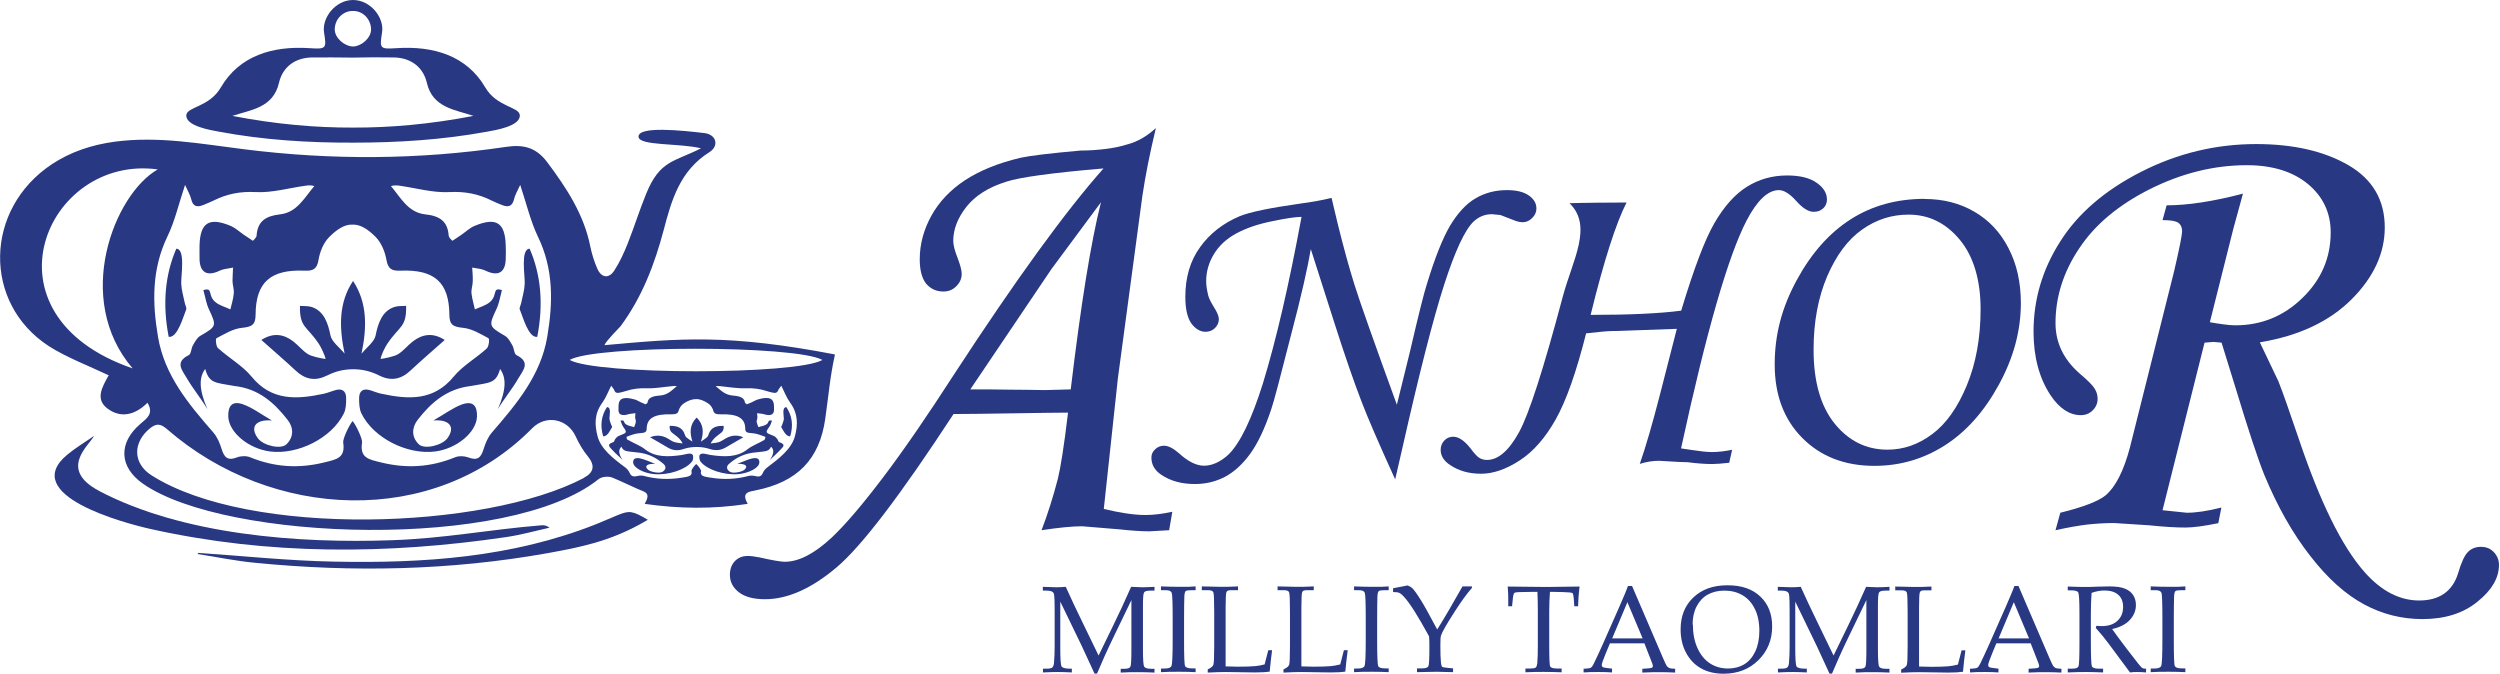 <?xml version="1.0" encoding="UTF-8"?> <svg xmlns="http://www.w3.org/2000/svg" width="193" height="52" viewBox="0 0 193 52" fill="none"><g clip-path="url(#clip0_2002_180)"><path d="M63.492 27.788C61.415 26.636 45.934 26.636 43.977 27.788C46.031 28.952 61.48 28.952 63.492 27.788ZM60.513 32.333C60.523 32.126 60.339 31.441 60.708 31.43C61.143 32.083 61.263 32.833 61.002 33.681C60.654 33.714 60.437 33.159 60.317 32.985C60.284 32.942 60.36 32.876 60.371 32.822C60.426 32.659 60.502 32.496 60.513 32.333ZM46.858 31.43C47.227 31.43 47.032 32.126 47.053 32.333C47.064 32.496 47.14 32.659 47.195 32.822C47.216 32.876 47.282 32.942 47.249 32.985C47.129 33.159 46.912 33.714 46.564 33.681C46.314 32.833 46.423 32.083 46.858 31.43ZM52.75 34.67C52.294 34.822 51.902 34.768 51.532 34.54C51.098 34.279 50.652 34.029 50.184 33.757C50.641 33.572 51.054 33.605 51.435 33.79C51.641 33.888 51.804 34.029 52.022 34.116C52.163 34.17 52.522 34.214 52.696 34.235C52.663 34.127 52.522 33.942 52.435 33.855C51.946 33.377 51.674 33.442 51.696 32.876C51.848 32.876 52.022 32.876 52.163 32.909C52.652 33.018 52.804 33.333 52.902 33.638C52.957 33.8 53.261 33.953 53.457 34.094C53.239 33.409 53.228 32.789 53.783 32.235C54.337 32.789 54.337 33.409 54.109 34.094C54.305 33.942 54.609 33.79 54.664 33.638C54.761 33.333 54.914 33.007 55.403 32.909C55.544 32.876 55.707 32.887 55.87 32.876C55.892 33.442 55.609 33.377 55.131 33.855C55.044 33.942 54.903 34.127 54.87 34.235C55.044 34.224 55.414 34.17 55.544 34.116C55.762 34.029 55.925 33.888 56.131 33.79C56.512 33.605 56.925 33.561 57.382 33.757C56.914 34.029 56.468 34.279 56.033 34.54C55.664 34.757 55.272 34.812 54.816 34.67C54.468 34.551 54.131 34.507 53.783 34.507C53.435 34.507 53.098 34.551 52.75 34.67ZM48.51 33.974C48.934 34.224 49.456 34.409 49.804 34.692C50.587 35.312 51.576 35.279 52.63 35.127C52.772 35.105 52.913 35.072 53.054 35.04C53.359 34.975 53.511 35.062 53.511 35.246C53.511 35.377 53.511 35.529 53.413 35.638C52.935 36.258 51.62 36.692 50.521 36.605C49.673 36.529 48.912 36.116 48.88 35.714C48.858 35.42 49.054 35.301 49.467 35.399C49.826 35.486 50.141 35.638 50.587 35.812C49.967 35.779 49.706 35.975 50.032 36.268C50.25 36.453 50.934 36.562 51.152 36.421C51.446 36.236 51.435 35.986 51.196 35.79C50.674 35.355 50.054 34.996 49.119 34.92C48.347 34.833 48.13 34.855 47.977 34.486C47.749 34.692 47.717 34.986 48.064 35.518C47.836 35.257 47.488 34.996 47.271 34.736C47.097 34.529 46.771 34.322 47.336 34.138C47.434 34.105 47.434 33.964 47.499 33.888C47.575 33.8 47.651 33.692 47.782 33.648C48.423 33.398 48.423 33.398 48.119 32.963C48.01 32.811 47.977 32.637 47.901 32.474C48.293 32.398 48.064 32.605 48.358 32.779C48.51 32.876 48.749 32.909 48.956 32.974C48.999 32.833 49.075 32.703 49.086 32.561C49.097 32.463 49.043 32.355 49.032 32.246C49.032 32.126 49.043 32.018 49.054 31.898C48.912 31.92 48.76 31.931 48.63 31.952C48.597 31.952 48.565 31.963 48.532 31.974C48.053 32.126 47.76 32.028 47.749 31.691C47.749 31.572 47.749 31.441 47.749 31.322C47.771 30.746 48.13 30.604 48.978 30.832C49.152 30.876 49.293 30.974 49.456 31.05C49.586 31.104 49.706 31.159 49.837 31.213C49.902 31.17 49.923 31.159 49.945 31.137C49.967 31.115 49.989 31.104 49.989 31.083C50.032 30.724 50.337 30.582 50.913 30.539C51.576 30.495 51.87 30.115 52.25 29.811C52.109 29.789 52 29.789 51.902 29.811C51.261 29.865 50.608 29.995 49.967 29.974C49.358 29.952 48.825 30.017 48.303 30.191C48.173 30.235 48.032 30.267 47.901 30.3C47.651 30.365 47.499 30.332 47.434 30.148C47.39 30.028 47.292 29.93 47.184 29.778C46.934 30.267 46.782 30.702 46.488 31.104C45.879 31.942 45.901 32.789 46.129 33.67C46.379 34.648 47.325 35.388 48.293 36.105C48.445 36.225 48.554 36.377 48.619 36.529C48.717 36.736 48.847 36.834 49.217 36.747C49.369 36.703 49.586 36.703 49.728 36.747C50.674 36.997 51.62 37.04 52.63 36.877C53.12 36.801 53.478 36.769 53.381 36.366C53.359 36.279 53.609 35.921 53.75 35.823C53.892 35.931 54.142 36.279 54.12 36.366C54.022 36.769 54.381 36.801 54.87 36.877C55.881 37.04 56.827 36.997 57.773 36.747C57.925 36.703 58.143 36.714 58.284 36.747C58.654 36.845 58.784 36.747 58.882 36.529C58.947 36.377 59.056 36.225 59.208 36.105C60.176 35.377 61.111 34.648 61.371 33.67C61.6 32.8 61.621 31.942 61.013 31.104C60.719 30.702 60.567 30.267 60.317 29.778C60.219 29.919 60.11 30.028 60.067 30.148C60.002 30.332 59.839 30.365 59.599 30.3C59.458 30.267 59.328 30.235 59.197 30.191C58.675 30.017 58.153 29.952 57.534 29.974C56.892 29.995 56.24 29.876 55.599 29.811C55.49 29.811 55.381 29.789 55.251 29.811C55.631 30.104 55.925 30.485 56.588 30.539C57.164 30.582 57.468 30.724 57.512 31.083C57.512 31.104 57.534 31.126 57.556 31.137C57.577 31.159 57.599 31.17 57.664 31.213C57.795 31.159 57.925 31.104 58.045 31.05C58.208 30.974 58.349 30.887 58.523 30.832C59.371 30.593 59.73 30.746 59.752 31.322C59.752 31.441 59.752 31.572 59.752 31.691C59.73 32.028 59.447 32.126 58.969 31.974C58.936 31.974 58.904 31.952 58.871 31.952C58.74 31.931 58.588 31.92 58.447 31.898C58.447 32.018 58.48 32.126 58.469 32.246C58.469 32.355 58.404 32.452 58.414 32.561C58.436 32.703 58.501 32.833 58.545 32.974C58.751 32.909 58.991 32.876 59.143 32.779C59.436 32.605 59.208 32.398 59.599 32.474C59.534 32.637 59.491 32.811 59.382 32.963C59.078 33.398 59.078 33.398 59.719 33.648C59.849 33.692 59.925 33.8 60.002 33.888C60.078 33.964 60.067 34.105 60.165 34.138C60.73 34.322 60.415 34.529 60.23 34.736C60.002 34.996 59.665 35.268 59.436 35.518C59.784 34.986 59.752 34.692 59.523 34.486C59.36 34.855 59.143 34.833 58.382 34.92C57.436 34.996 56.827 35.344 56.305 35.79C56.066 35.986 56.055 36.225 56.349 36.421C56.566 36.562 57.251 36.453 57.468 36.268C57.795 35.975 57.534 35.779 56.914 35.812C57.36 35.649 57.675 35.486 58.034 35.399C58.458 35.301 58.643 35.42 58.621 35.714C58.599 36.116 57.827 36.529 56.979 36.605C55.892 36.692 54.566 36.258 54.087 35.638C54 35.518 53.989 35.377 53.989 35.246C53.989 35.062 54.142 34.975 54.446 35.04C54.587 35.072 54.729 35.105 54.87 35.127C55.925 35.279 56.914 35.312 57.697 34.692C58.045 34.409 58.567 34.224 58.991 33.974C59.078 33.92 59.11 33.724 59.067 33.714C58.751 33.605 58.414 33.464 58.077 33.442C57.686 33.42 57.534 33.377 57.534 33.105C57.534 32.279 56.947 31.942 55.62 31.985C55.283 31.985 55.131 31.942 55.066 31.702C55.011 31.496 54.87 31.267 54.642 31.126C54.337 30.93 54.033 30.8 53.729 30.811C53.424 30.811 53.12 30.93 52.815 31.126C52.587 31.267 52.446 31.507 52.391 31.702C52.326 31.931 52.185 31.985 51.837 31.985C50.511 31.952 49.934 32.279 49.923 33.105C49.923 33.366 49.771 33.42 49.38 33.442C49.032 33.464 48.706 33.594 48.391 33.714C48.347 33.724 48.38 33.92 48.467 33.974H48.51ZM45.053 36.899C45.846 36.486 45.966 35.942 45.379 35.225C44.998 34.768 44.694 34.235 44.444 33.692C43.813 32.322 42.15 31.985 41.085 33.061C33.464 40.802 20.95 40.139 12.916 33.148C12.416 32.713 12.1 32.659 11.6 33.05C10.241 34.138 10.23 35.768 11.709 36.703C19.265 41.498 37.421 40.911 45.053 36.91V36.899ZM27.245 3.588C27.245 3.588 27.212 3.588 27.19 3.588C26.582 3.544 25.831 2.935 25.842 2.25C25.853 1.468 26.495 0.826 27.245 0.848C27.995 0.826 28.625 1.457 28.647 2.25C28.658 2.935 27.908 3.555 27.299 3.588C27.277 3.588 27.267 3.588 27.245 3.588ZM27.245 9.85C24.44 9.861 21.309 9.6 17.939 8.948C19.319 8.48 21.091 8.35 21.537 6.393C21.831 5.142 22.798 4.457 24.081 4.436C25.136 4.425 26.19 4.436 27.245 4.447C28.299 4.425 29.354 4.414 30.409 4.436C31.68 4.457 32.659 5.142 32.953 6.393C33.398 8.339 35.17 8.469 36.551 8.948C33.181 9.6 30.05 9.861 27.245 9.85ZM17.047 6.751C16.155 8.284 14.427 8.23 14.383 8.893C14.329 9.741 16.308 10.056 16.906 10.165C20.341 10.807 23.788 11.024 27.256 11.013C30.713 11.013 34.17 10.796 37.606 10.165C38.215 10.056 40.193 9.741 40.128 8.893C40.084 8.23 38.356 8.273 37.464 6.751C36.029 4.294 33.464 3.533 30.626 3.718C29.31 3.805 29.3 3.751 29.495 2.501C29.68 1.359 28.604 0 27.256 0C25.908 0 24.842 1.359 25.016 2.501C25.212 3.751 25.201 3.805 23.885 3.718C21.048 3.533 18.482 4.294 17.047 6.751ZM40.508 21.918C40.541 21.309 40.16 19.221 40.889 19.2C41.748 21.178 41.976 23.44 41.476 26.005C40.791 26.103 40.367 24.44 40.128 23.896C40.074 23.766 40.204 23.559 40.237 23.385C40.334 22.896 40.487 22.407 40.508 21.918ZM13.611 19.2C14.34 19.221 13.959 21.309 13.992 21.918C14.014 22.407 14.166 22.896 14.264 23.385C14.296 23.559 14.427 23.766 14.373 23.896C14.144 24.44 13.709 26.103 13.024 26.005C12.524 23.451 12.753 21.178 13.611 19.2ZM25.223 28.995C24.331 29.452 23.548 29.289 22.831 28.615C21.983 27.821 21.091 27.06 20.178 26.245C21.081 25.668 21.885 25.777 22.635 26.353C23.037 26.658 23.364 27.093 23.798 27.354C24.07 27.517 24.788 27.669 25.136 27.712C25.07 27.386 24.788 26.821 24.625 26.56C23.668 25.125 23.124 25.31 23.157 23.614C23.461 23.635 23.788 23.614 24.07 23.701C25.038 24.027 25.331 24.994 25.516 25.908C25.614 26.386 26.234 26.843 26.603 27.299C26.169 25.233 26.147 23.353 27.256 21.689C28.354 23.364 28.343 25.233 27.908 27.299C28.288 26.843 28.897 26.386 28.995 25.908C29.18 24.983 29.484 24.016 30.441 23.701C30.724 23.603 31.05 23.635 31.354 23.614C31.387 25.31 30.843 25.125 29.887 26.56C29.713 26.821 29.441 27.386 29.376 27.712C29.724 27.669 30.441 27.517 30.713 27.354C31.148 27.093 31.463 26.669 31.876 26.353C32.637 25.777 33.431 25.668 34.333 26.245C33.42 27.06 32.529 27.821 31.68 28.615C30.963 29.289 30.18 29.441 29.289 28.995C28.604 28.647 27.941 28.506 27.267 28.506C26.593 28.506 25.918 28.647 25.244 28.995H25.223ZM16.873 26.908C17.699 27.658 18.732 28.234 19.417 29.071C20.961 30.963 22.907 30.843 24.994 30.398C25.277 30.332 25.549 30.224 25.831 30.137C26.419 29.941 26.723 30.191 26.723 30.746C26.723 31.148 26.712 31.594 26.538 31.931C25.603 33.822 22.994 35.127 20.852 34.855C19.189 34.638 17.678 33.387 17.623 32.17C17.591 31.289 17.96 30.919 18.787 31.224C19.493 31.474 20.124 31.963 20.994 32.463C19.776 32.355 19.254 32.942 19.906 33.833C20.33 34.409 21.689 34.714 22.113 34.301C22.7 33.735 22.668 32.996 22.2 32.409C21.167 31.083 19.961 30.006 18.102 29.8C16.59 29.528 16.166 29.604 15.84 28.484C15.384 29.104 15.318 29.985 16.014 31.594C15.558 30.811 14.894 30.006 14.438 29.224C14.09 28.604 13.448 27.973 14.568 27.419C14.764 27.321 14.753 26.897 14.894 26.658C15.047 26.397 15.21 26.071 15.46 25.929C16.732 25.19 16.732 25.168 16.123 23.864C15.916 23.407 15.84 22.885 15.699 22.396C16.471 22.168 16.014 22.776 16.601 23.298C16.917 23.581 17.384 23.69 17.786 23.885C17.884 23.472 18.015 23.059 18.047 22.646C18.08 22.342 17.96 22.026 17.949 21.711C17.949 21.363 17.982 21.004 17.993 20.657C17.721 20.722 17.417 20.744 17.156 20.82C17.09 20.841 17.025 20.863 16.96 20.896C16.014 21.352 15.449 21.059 15.405 20.048C15.395 19.667 15.405 19.297 15.405 18.917C15.46 17.177 16.155 16.743 17.83 17.449C18.178 17.602 18.46 17.873 18.776 18.091C19.026 18.265 19.276 18.428 19.526 18.591C19.645 18.46 19.7 18.417 19.732 18.363C19.765 18.308 19.808 18.254 19.808 18.189C19.885 17.09 20.493 16.677 21.624 16.547C22.929 16.406 23.505 15.253 24.266 14.362C23.994 14.286 23.777 14.307 23.57 14.34C22.298 14.514 21.015 14.894 19.754 14.829C18.547 14.764 17.515 14.97 16.493 15.482C16.232 15.612 15.96 15.71 15.688 15.829C15.199 16.025 14.894 15.938 14.764 15.384C14.677 15.036 14.481 14.71 14.286 14.275C13.796 15.742 13.503 17.069 12.916 18.276C11.709 20.798 11.752 23.364 12.198 26.005C12.698 28.973 14.546 31.18 16.46 33.377C16.775 33.735 16.971 34.214 17.112 34.67C17.308 35.301 17.569 35.594 18.297 35.312C18.591 35.192 19.026 35.181 19.308 35.301C21.167 36.062 23.037 36.192 25.016 35.703C25.984 35.464 26.68 35.366 26.495 34.159C26.451 33.898 26.951 32.811 27.223 32.507C27.495 32.822 27.995 33.898 27.951 34.159C27.767 35.366 28.462 35.464 29.43 35.703C31.42 36.192 33.279 36.062 35.138 35.301C35.431 35.181 35.855 35.203 36.149 35.312C36.877 35.594 37.138 35.312 37.334 34.67C37.475 34.214 37.671 33.735 37.986 33.377C39.889 31.18 41.748 28.963 42.248 26.005C42.694 23.364 42.748 20.787 41.53 18.276C40.954 17.069 40.65 15.742 40.16 14.275C39.965 14.71 39.758 15.036 39.682 15.384C39.552 15.927 39.247 16.025 38.758 15.829C38.486 15.721 38.215 15.612 37.954 15.482C36.932 14.97 35.888 14.764 34.692 14.829C33.431 14.894 32.148 14.525 30.876 14.34C30.669 14.307 30.452 14.296 30.18 14.362C30.93 15.253 31.507 16.406 32.822 16.547C33.953 16.666 34.562 17.09 34.638 18.189C34.638 18.243 34.681 18.308 34.714 18.363C34.746 18.417 34.801 18.46 34.92 18.591C35.17 18.428 35.431 18.265 35.67 18.091C35.986 17.873 36.268 17.591 36.616 17.449C38.291 16.743 38.986 17.167 39.041 18.917C39.052 19.297 39.062 19.667 39.041 20.048C38.997 21.059 38.432 21.352 37.486 20.896C37.421 20.863 37.356 20.841 37.29 20.82C37.029 20.733 36.725 20.711 36.453 20.657C36.475 21.004 36.508 21.363 36.497 21.711C36.497 22.026 36.366 22.342 36.399 22.646C36.442 23.059 36.573 23.472 36.66 23.885C37.062 23.701 37.53 23.581 37.845 23.298C38.432 22.766 37.975 22.157 38.747 22.396C38.617 22.885 38.541 23.407 38.323 23.864C37.714 25.168 37.725 25.19 38.986 25.929C39.236 26.071 39.4 26.397 39.552 26.658C39.693 26.897 39.682 27.321 39.878 27.419C40.998 27.973 40.367 28.604 40.008 29.224C39.563 30.006 38.889 30.811 38.432 31.594C39.128 29.985 39.062 29.115 38.606 28.484C38.291 29.604 37.856 29.528 36.344 29.8C34.496 30.017 33.279 31.083 32.246 32.409C31.789 32.996 31.746 33.735 32.333 34.301C32.757 34.714 34.116 34.398 34.54 33.833C35.192 32.942 34.67 32.355 33.453 32.463C34.333 31.963 34.953 31.485 35.66 31.224C36.486 30.93 36.855 31.289 36.823 32.17C36.769 33.387 35.257 34.638 33.594 34.855C31.441 35.127 28.843 33.822 27.908 31.931C27.734 31.583 27.723 31.137 27.723 30.746C27.723 30.191 28.017 29.941 28.615 30.137C28.886 30.224 29.169 30.343 29.452 30.398C31.528 30.843 33.474 30.963 35.029 29.071C35.714 28.234 36.747 27.658 37.573 26.908C37.747 26.756 37.801 26.158 37.714 26.114C37.095 25.777 36.431 25.375 35.757 25.31C34.996 25.233 34.692 25.092 34.692 24.288C34.67 21.787 33.529 20.787 30.919 20.896C30.245 20.928 29.952 20.754 29.832 20.058C29.724 19.439 29.441 18.743 29.006 18.297C28.408 17.699 27.81 17.308 27.212 17.341C26.614 17.308 26.016 17.699 25.418 18.297C24.973 18.743 24.69 19.439 24.592 20.058C24.473 20.765 24.179 20.928 23.505 20.896C20.896 20.787 19.743 21.787 19.732 24.288C19.732 25.092 19.428 25.233 18.667 25.31C17.993 25.375 17.33 25.788 16.71 26.114C16.623 26.158 16.677 26.756 16.851 26.908H16.873ZM10.241 28.441C5.621 23.059 8.828 14.981 12.176 13.079C3.566 11.894 -1.794 24.309 10.241 28.441ZM57.719 38.899C55.022 39.313 52.468 39.28 49.771 38.899C50.282 38.019 49.793 37.997 49.228 37.747C48.651 37.497 47.836 37.095 47.26 36.866C46.966 36.747 46.444 36.801 46.216 36.986C39.345 42.509 17.449 41.802 11.057 37.356C9.187 36.062 9.111 34.192 10.85 32.713C11.35 32.289 11.894 31.92 11.383 31.093C10.459 32.018 9.339 32.333 8.284 31.528C7.349 30.822 7.871 29.887 8.393 28.973C6.925 28.278 5.088 27.571 3.772 26.723C-1.348 23.396 -1.218 16.156 3.99 12.687C5.469 11.709 7.099 11.176 8.871 10.937C12.252 10.491 15.536 11.111 18.852 11.524C25.592 12.372 32.333 12.339 39.062 11.339C40.432 11.133 41.4 11.394 42.248 12.524C43.748 14.525 45.086 16.569 45.575 19.047C45.694 19.624 45.879 20.211 46.118 20.754C46.434 21.461 47.01 21.526 47.423 20.885C47.836 20.254 48.151 19.558 48.434 18.863C48.945 17.58 49.358 16.253 49.88 14.97C50.945 12.35 52.033 12.514 54.12 11.448C52.413 11.035 49.293 11.274 49.293 10.546C49.293 9.709 52.707 10.078 54.381 10.274C55.305 10.383 55.533 11.263 54.772 11.742C52.5 13.166 51.848 15.427 51.25 17.71C50.543 20.374 49.586 22.918 47.912 25.179C47.803 25.32 46.803 26.288 46.662 26.647C52.554 26.114 56.175 25.777 64.459 27.364C64.068 29.126 63.959 30.604 63.709 32.333C63.263 35.464 61.556 37.214 58.338 37.856C57.806 37.965 57.218 38.008 57.719 38.889V38.899Z" fill="#283883"></path><path d="M7.643 37.899C14.123 41.302 23.059 41.965 30.267 41.704C34.377 41.563 37.693 40.889 41.802 40.552C41.987 40.541 42.183 40.552 42.422 40.737C41.302 40.987 40.193 41.302 39.062 41.465C29.898 42.813 20.744 42.868 11.665 40.846C9.545 40.378 1.479 38.215 5.175 35.116C5.827 34.572 6.567 34.138 7.262 33.648C6.882 34.388 4.479 36.225 7.654 37.899" fill="#283883"></path><path d="M15.307 42.683C18.797 42.922 22.298 43.292 25.788 43.357C32.703 43.498 39.563 43.042 46.075 40.443C46.618 40.226 47.14 39.987 47.684 39.769C48.586 39.4 48.815 39.421 50.011 40.128C47.423 41.661 45.303 42.161 42.27 42.705C34.779 44.042 27.223 44.194 19.656 43.444C18.178 43.303 16.721 42.998 15.253 42.77C15.275 42.748 15.286 42.715 15.307 42.694" fill="#283883"></path><path d="M82.659 30.072C83.441 23.527 84.213 18.7 84.996 15.612L81.169 20.776L74.907 30.061C75.994 30.061 77.016 30.061 77.962 30.082C78.908 30.082 79.81 30.104 80.68 30.115L82.648 30.061L82.659 30.072ZM90.497 39.541L90.258 40.932L88.725 41.019C88.105 41.019 87.344 40.965 86.442 40.867L83.539 40.628C82.811 40.628 81.767 40.726 80.408 40.932C80.876 39.704 81.3 38.378 81.669 36.953C81.876 36.116 82.148 34.42 82.452 31.855C81.724 31.855 80.299 31.876 78.19 31.909C76.081 31.942 74.548 31.963 73.613 31.963C69.504 38.247 66.492 42.205 64.557 43.824C62.633 45.444 60.795 46.26 59.056 46.26C58.164 46.26 57.49 46.075 57.034 45.716C56.577 45.357 56.349 44.922 56.349 44.379C56.349 43.955 56.468 43.607 56.718 43.335C56.979 43.063 57.295 42.922 57.708 42.922C57.827 42.922 57.947 42.922 58.099 42.944C58.251 42.965 58.425 42.998 58.632 43.031C59.632 43.259 60.295 43.368 60.589 43.368C61.665 43.368 62.861 42.748 64.187 41.52C65.242 40.53 66.568 38.975 68.166 36.866C69.775 34.746 71.602 32.083 73.678 28.865C78.429 21.581 82.267 16.297 85.192 13.003C81.213 13.34 78.712 13.688 77.69 14.025C76.299 14.46 75.277 15.112 74.603 15.971C73.928 16.83 73.591 17.71 73.591 18.602C73.591 18.906 73.7 19.341 73.918 19.895C74.135 20.461 74.244 20.874 74.244 21.146C74.244 21.505 74.102 21.82 73.831 22.092C73.559 22.374 73.222 22.505 72.83 22.505C72.287 22.505 71.852 22.309 71.493 21.896C71.167 21.472 71.004 20.852 71.004 20.015C71.004 18.852 71.308 17.732 71.906 16.645C72.504 15.569 73.374 14.655 74.494 13.916C75.624 13.177 77.049 12.59 78.799 12.177C79.56 12.013 81.104 11.829 83.43 11.622C84.061 11.622 84.692 11.579 85.333 11.502C85.964 11.426 86.529 11.307 87.04 11.144C87.801 10.948 88.54 10.524 89.236 9.883C88.769 11.818 88.421 13.568 88.192 15.123L86.301 29.202L85.213 39.291C86.475 39.595 87.551 39.758 88.442 39.758C89.062 39.758 89.747 39.671 90.508 39.508L90.497 39.541Z" fill="#283883"></path><path d="M102.793 15.264L103.261 17.232C103.728 19.134 104.174 20.733 104.576 22.015C104.978 23.298 106.066 26.375 107.838 31.246L108.849 27.147C109.512 24.288 109.947 22.559 110.143 21.972C110.762 19.928 111.36 18.428 111.936 17.438C112.524 16.46 113.176 15.742 113.904 15.318C114.633 14.884 115.448 14.677 116.35 14.677C117.079 14.677 117.633 14.818 118.025 15.09C118.416 15.362 118.612 15.699 118.612 16.101C118.612 16.373 118.503 16.612 118.286 16.83C118.068 17.047 117.829 17.156 117.557 17.156C117.34 17.156 117.111 17.101 116.851 16.993L115.839 16.601L115.187 16.536C114.644 16.536 114.176 16.721 113.774 17.091C113.1 17.721 112.339 19.352 111.491 21.972C110.643 24.603 109.577 28.778 108.283 34.507L107.707 37.008C106.435 34.214 105.576 32.224 105.12 31.028C104.489 29.387 103.804 27.397 103.054 25.049L101.195 19.232C101.086 19.895 100.902 20.787 100.651 21.896C100.401 23.005 100.054 24.396 99.619 26.049C98.814 29.224 98.325 31.061 98.151 31.561C97.651 33.072 97.096 34.235 96.509 35.04C95.922 35.844 95.27 36.442 94.563 36.812C93.857 37.182 93.085 37.367 92.248 37.367C91.215 37.367 90.356 37.127 89.66 36.66C89.138 36.312 88.888 35.866 88.888 35.323C88.888 35.083 88.975 34.877 89.171 34.692C89.356 34.507 89.595 34.409 89.856 34.409C90.182 34.409 90.552 34.594 90.986 34.964C91.704 35.627 92.356 35.953 92.954 35.953C93.552 35.953 94.215 35.67 94.835 35.094C95.727 34.225 96.618 32.398 97.499 29.593C98.02 27.886 98.521 25.984 99.01 23.875C99.499 21.765 99.988 19.395 100.478 16.743C100.054 16.743 99.293 16.851 98.205 17.08C97.118 17.297 96.194 17.612 95.433 18.026C94.672 18.439 94.096 18.982 93.704 19.635C93.313 20.287 93.117 20.983 93.117 21.689C93.117 22.026 93.172 22.385 93.269 22.787C93.302 22.918 93.356 23.059 93.422 23.19C93.487 23.331 93.585 23.494 93.704 23.69C93.965 24.103 94.096 24.418 94.096 24.636C94.096 24.896 93.998 25.114 93.802 25.32C93.606 25.516 93.356 25.614 93.063 25.614C92.661 25.614 92.291 25.397 91.965 24.962C91.66 24.516 91.508 23.842 91.508 22.918C91.508 21.418 91.878 20.145 92.639 19.091C93.389 18.036 94.411 17.243 95.683 16.699C96.477 16.373 98.042 16.047 100.358 15.721C101.26 15.601 102.054 15.46 102.761 15.286" fill="#283883"></path><path d="M133.713 34.757L133.495 35.725C132.919 35.79 132.484 35.823 132.18 35.823C131.658 35.823 131.016 35.779 130.266 35.681C129.918 35.681 129.494 35.66 128.983 35.627C128.472 35.594 128.179 35.573 128.092 35.573C127.603 35.573 127.103 35.649 126.592 35.812C127.048 34.507 127.57 32.713 128.157 30.43L129.451 25.386L124.907 25.549C124.515 25.549 124.145 25.56 123.808 25.592C123.471 25.625 123.026 25.668 122.449 25.734C121.688 28.745 120.906 30.952 120.101 32.376C119.308 33.79 118.383 34.855 117.329 35.54C116.274 36.225 115.285 36.573 114.339 36.573C113.393 36.573 112.61 36.345 111.947 35.899C111.469 35.584 111.219 35.192 111.219 34.725C111.219 34.442 111.317 34.203 111.502 34.007C111.686 33.811 111.926 33.714 112.186 33.714C112.61 33.714 113.056 34.018 113.535 34.627C113.806 34.996 114.024 35.236 114.198 35.344C114.372 35.453 114.567 35.507 114.796 35.507C115.655 35.507 116.481 34.801 117.264 33.377C118.046 31.963 119.166 28.462 120.645 22.907C121.406 20.059 122.993 17.471 121.167 15.688C122.036 15.655 124.406 15.634 125.57 15.634C124.743 17.254 123.819 20.145 122.797 24.309C125.787 24.309 128.125 24.201 129.788 23.983C130.756 20.776 131.604 18.515 132.354 17.221C133.104 15.927 133.941 14.992 134.865 14.416C135.789 13.84 136.822 13.546 137.964 13.546C138.953 13.546 139.714 13.731 140.247 14.112C140.779 14.481 141.04 14.916 141.04 15.395C141.04 15.666 140.953 15.895 140.758 16.079C140.649 16.166 140.54 16.242 140.432 16.286C140.312 16.329 140.181 16.351 140.008 16.351C139.616 16.351 139.17 16.079 138.67 15.514C138.17 14.96 137.724 14.677 137.333 14.677C136.485 14.677 135.659 15.46 134.843 17.014C133.408 19.776 131.723 25.636 129.777 34.616L130.582 34.736C131.288 34.844 131.799 34.899 132.136 34.899C132.615 34.899 133.137 34.844 133.702 34.725" fill="#283883"></path><path d="M147.335 16.569C146.041 16.569 144.845 16.949 143.758 17.721C142.66 18.493 141.769 19.689 141.062 21.32C140.366 22.95 140.008 24.842 140.008 26.995C140.008 29.452 140.551 31.354 141.627 32.692C142.715 34.04 144.074 34.714 145.715 34.714C146.944 34.714 148.085 34.322 149.162 33.518C150.238 32.724 151.129 31.463 151.836 29.756C152.543 28.049 152.902 26.081 152.902 23.864C152.902 21.646 152.369 19.798 151.292 18.504C150.216 17.21 148.901 16.569 147.346 16.569M148.585 15.362C150.02 15.362 151.292 15.688 152.412 16.34C153.543 16.993 154.424 17.928 155.054 19.156C155.696 20.385 156.011 21.798 156.011 23.407C156.011 25.527 155.446 27.625 154.315 29.691C153.184 31.767 151.793 33.322 150.151 34.377C148.498 35.431 146.694 35.964 144.704 35.964C142.421 35.964 140.562 35.246 139.138 33.811C137.714 32.376 137.007 30.485 137.007 28.136C137.007 25.788 137.572 23.722 138.703 21.635C139.834 19.547 141.225 17.982 142.878 16.927C144.53 15.873 146.433 15.351 148.596 15.351L148.585 15.362Z" fill="#283883"></path><path d="M170.188 26.462L166.948 39.389L168.829 39.584C169.525 39.584 170.416 39.454 171.492 39.182L171.253 40.389C170.144 40.617 169.296 40.726 168.709 40.726C167.992 40.726 167.057 40.672 165.904 40.552L163.197 40.378C162.501 40.378 161.806 40.422 161.11 40.498C160.425 40.585 159.609 40.726 158.685 40.932L159.055 39.584C160.827 39.15 161.99 38.693 162.545 38.247C163.328 37.584 163.947 36.355 164.426 34.562L167.839 20.95C168.253 19.167 168.459 18.134 168.459 17.852C168.459 17.569 168.361 17.341 168.166 17.199C167.97 17.058 167.557 16.993 166.948 16.993L167.263 15.851C168.905 15.851 170.873 15.547 173.156 14.949L172.406 17.689L170.601 24.875C170.927 24.929 171.275 24.994 171.645 25.038C172.014 25.092 172.329 25.114 172.569 25.114C174.58 25.114 176.309 24.407 177.755 22.994C179.211 21.581 179.929 19.895 179.929 17.939C179.929 16.427 179.342 15.188 178.189 14.22C177.026 13.253 175.45 12.753 173.449 12.753C170.927 12.753 168.437 13.372 165.991 14.59C163.545 15.819 161.719 17.351 160.512 19.178C159.294 20.994 158.685 22.929 158.685 24.94C158.685 26.451 159.305 27.745 160.544 28.832C161.175 29.365 161.566 29.756 161.708 30.006C161.86 30.245 161.936 30.506 161.936 30.789C161.936 31.126 161.816 31.42 161.555 31.68C161.305 31.931 161.001 32.05 160.642 32.05C159.772 32.05 158.99 31.539 158.305 30.517C157.435 29.202 156.989 27.56 156.989 25.603C156.989 23.113 157.674 20.798 159.055 18.634C160.425 16.471 162.512 14.677 165.317 13.253C168.122 11.829 171.079 11.122 174.178 11.122C177.048 11.122 179.418 11.665 181.299 12.753C183.169 13.84 184.104 15.449 184.104 17.558C184.104 19.548 183.245 21.407 181.538 23.113C179.831 24.82 177.472 25.929 174.46 26.429L175.895 29.441C176.222 30.267 176.743 31.746 177.461 33.866C179.103 38.747 180.788 42.183 182.549 44.172C183.843 45.629 185.245 46.358 186.767 46.358C188.289 46.358 189.322 45.673 189.757 44.281C190.007 43.433 190.257 42.879 190.529 42.607C190.79 42.346 191.127 42.215 191.529 42.215C191.931 42.215 192.258 42.346 192.518 42.618C192.779 42.889 192.921 43.226 192.921 43.607C192.921 44.607 192.377 45.553 191.268 46.444C190.17 47.347 188.746 47.793 187.017 47.793C185.43 47.793 183.93 47.423 182.516 46.662C181.092 45.901 179.711 44.672 178.363 42.933C177.004 41.204 175.819 39.106 174.808 36.671C174.33 35.486 173.591 33.268 172.601 29.995L171.503 26.451L170.873 26.397L170.209 26.451L170.188 26.462Z" fill="#283883"></path><path d="M166.035 51.609H166.328C166.622 51.609 166.785 51.543 166.85 51.402C166.904 51.261 166.937 50.597 166.937 49.391V47.814C166.937 46.575 166.915 45.89 166.861 45.76C166.807 45.629 166.665 45.564 166.415 45.564H166.035V45.27C166.546 45.292 167.068 45.303 167.568 45.303C167.992 45.303 168.372 45.303 168.709 45.27V45.564H168.35C168.133 45.564 167.992 45.586 167.937 45.64C167.883 45.694 167.85 45.825 167.839 46.042C167.829 46.379 167.818 46.966 167.818 47.814V49.423C167.818 50.63 167.839 51.293 167.894 51.413C167.948 51.532 168.111 51.598 168.405 51.598H168.709V51.891C168.329 51.87 167.905 51.859 167.459 51.859C166.937 51.859 166.459 51.859 166.035 51.891V51.598V51.609ZM163.045 48.543C163.349 48.978 163.73 49.489 164.176 50.076L165.078 51.239C165.241 51.435 165.339 51.554 165.393 51.576C165.448 51.598 165.502 51.62 165.556 51.62H165.676V51.913C165.415 51.891 165.198 51.88 165.002 51.88C164.828 51.88 164.632 51.88 164.437 51.913L162.784 49.684C162.48 49.271 162.143 48.869 161.795 48.477L161.838 48.314C162.023 48.325 162.153 48.336 162.24 48.336C162.762 48.336 163.165 48.206 163.458 47.934C163.752 47.662 163.904 47.314 163.904 46.858C163.904 46.455 163.784 46.14 163.534 45.923C163.284 45.694 162.925 45.586 162.458 45.586C162.132 45.586 161.806 45.651 161.469 45.77C161.436 46.26 161.414 46.792 161.414 47.358V49.608C161.414 50.706 161.447 51.315 161.49 51.435C161.545 51.554 161.719 51.62 162.001 51.62H162.36V51.913C161.849 51.891 161.414 51.88 161.077 51.88C160.805 51.88 160.327 51.88 159.631 51.913V51.62H159.979C160.251 51.62 160.403 51.565 160.457 51.446C160.512 51.326 160.534 50.717 160.534 49.608V47.369C160.534 46.401 160.501 45.868 160.447 45.749C160.392 45.629 160.207 45.575 159.881 45.575H159.631V45.281C160.207 45.303 160.653 45.314 160.958 45.314C161.164 45.314 161.458 45.314 161.849 45.292C162.295 45.281 162.621 45.27 162.817 45.27C163.36 45.27 163.762 45.325 164.045 45.444C164.328 45.553 164.534 45.727 164.676 45.934C164.817 46.151 164.893 46.401 164.893 46.705C164.893 47.14 164.73 47.532 164.415 47.869C164.099 48.206 163.643 48.434 163.045 48.565V48.543ZM154.293 49.282H156.641L155.467 46.488L154.293 49.282ZM156.815 49.663H154.119L153.804 50.424C153.597 50.924 153.489 51.228 153.489 51.337C153.489 51.413 153.51 51.456 153.543 51.489C153.586 51.522 153.684 51.543 153.836 51.565L154.282 51.62V51.913C153.989 51.891 153.652 51.88 153.271 51.88C152.825 51.88 152.423 51.88 152.086 51.913V51.62H152.227C152.445 51.609 152.586 51.587 152.651 51.543C152.717 51.5 152.782 51.413 152.858 51.261C153.075 50.815 153.304 50.326 153.532 49.815L154.815 46.912C155.152 46.14 155.391 45.586 155.511 45.238H155.826L158.185 50.728C158.348 51.098 158.446 51.326 158.5 51.402C158.555 51.478 158.62 51.532 158.685 51.565C158.751 51.598 158.903 51.62 159.142 51.63V51.924C158.74 51.902 158.348 51.891 157.979 51.891C157.642 51.891 157.185 51.891 156.609 51.924V51.63L157.065 51.598C157.229 51.587 157.326 51.565 157.359 51.543C157.402 51.511 157.424 51.467 157.424 51.413C157.424 51.359 157.381 51.206 157.283 50.978L156.772 49.673L156.815 49.663ZM148.161 51.456C148.466 51.467 148.77 51.478 149.053 51.478C149.64 51.478 150.097 51.467 150.434 51.435C150.662 51.413 150.901 51.369 151.151 51.304L151.434 50.206H151.727C151.651 50.793 151.586 51.348 151.543 51.859C151.26 51.902 150.879 51.924 150.39 51.924L148.161 51.891C147.857 51.891 147.4 51.902 146.77 51.935V51.685C147.02 51.576 147.161 51.456 147.205 51.337C147.248 51.217 147.27 50.717 147.27 49.858V47.292C147.27 46.358 147.248 45.846 147.205 45.738C147.161 45.629 147.031 45.575 146.824 45.575H146.313V45.281C147.052 45.303 147.542 45.314 147.792 45.314C148.118 45.314 148.553 45.314 149.107 45.281V45.575H148.531C148.368 45.575 148.259 45.618 148.216 45.716C148.172 45.814 148.151 46.205 148.151 46.901V51.185V51.456H148.161ZM144.106 46.281L142.715 49.162C142.193 50.239 141.769 51.196 141.432 52H141.236C141.116 51.728 140.79 51.022 140.258 49.88L138.594 46.444V50.021C138.594 50.858 138.627 51.326 138.692 51.446C138.757 51.554 138.964 51.62 139.312 51.62H139.486V51.913C139.051 51.891 138.703 51.88 138.431 51.88C138.235 51.88 137.844 51.88 137.257 51.913V51.62H137.561C137.768 51.62 137.909 51.587 137.974 51.532C138.04 51.478 138.083 51.369 138.105 51.217C138.148 50.782 138.159 50.315 138.159 49.815V47.184C138.159 46.542 138.148 46.129 138.116 45.923C138.105 45.814 138.061 45.738 137.974 45.684C137.898 45.629 137.735 45.596 137.496 45.596H137.246V45.303C137.79 45.325 138.127 45.336 138.268 45.336C138.442 45.336 138.692 45.336 139.018 45.303C139.399 46.14 139.823 47.064 140.323 48.075L141.551 50.608L142.693 48.26C143.095 47.445 143.552 46.455 144.063 45.303C144.454 45.325 144.726 45.336 144.878 45.336C145.063 45.336 145.389 45.336 145.867 45.303V45.596H145.563C145.291 45.596 145.117 45.64 145.063 45.738C144.998 45.836 144.976 46.173 144.976 46.76V50.163C144.976 50.924 145.009 51.359 145.074 51.467C145.139 51.576 145.313 51.63 145.607 51.63H145.867V51.924C145.433 51.902 145.019 51.891 144.628 51.891C144.193 51.891 143.737 51.891 143.258 51.924V51.63H143.563C143.813 51.63 143.954 51.576 144.008 51.467C144.063 51.359 144.084 50.902 144.084 50.087V46.303L144.106 46.281ZM130.69 48.206C130.69 48.912 130.81 49.521 131.049 50.043C131.288 50.565 131.614 50.956 132.017 51.217C132.419 51.478 132.886 51.609 133.397 51.609C133.876 51.609 134.3 51.5 134.659 51.282C135.017 51.065 135.3 50.728 135.507 50.293C135.713 49.858 135.822 49.325 135.822 48.695C135.822 48.032 135.702 47.466 135.474 47.01C135.246 46.542 134.93 46.194 134.528 45.955C134.126 45.716 133.658 45.596 133.115 45.596C132.615 45.596 132.191 45.705 131.821 45.912C131.462 46.118 131.18 46.423 130.973 46.825C130.766 47.227 130.669 47.695 130.669 48.217L130.69 48.206ZM129.744 48.586C129.744 47.564 130.071 46.738 130.734 46.118C131.397 45.488 132.267 45.183 133.365 45.183C134.463 45.183 135.289 45.477 135.898 46.053C136.507 46.629 136.811 47.401 136.811 48.369C136.811 49.402 136.452 50.271 135.746 50.967C135.039 51.663 134.148 52.011 133.06 52.011C132.386 52.011 131.799 51.87 131.321 51.598C130.832 51.326 130.451 50.924 130.169 50.402C129.886 49.88 129.744 49.271 129.744 48.597V48.586ZM124.461 49.282H126.809L125.635 46.488L124.461 49.282ZM126.983 49.663H124.287L123.972 50.424C123.765 50.924 123.656 51.228 123.656 51.337C123.656 51.413 123.678 51.456 123.711 51.489C123.754 51.522 123.852 51.543 124.004 51.565L124.45 51.62V51.913C124.156 51.891 123.819 51.88 123.439 51.88C122.993 51.88 122.591 51.88 122.254 51.913V51.62H122.395C122.613 51.609 122.754 51.587 122.819 51.543C122.884 51.5 122.95 51.413 123.026 51.261C123.243 50.815 123.471 50.326 123.7 49.815L124.983 46.912C125.32 46.14 125.559 45.586 125.678 45.238H125.994L128.353 50.728C128.516 51.098 128.614 51.326 128.668 51.402C128.723 51.478 128.788 51.532 128.853 51.565C128.918 51.598 129.07 51.62 129.32 51.63V51.924C128.918 51.902 128.527 51.891 128.157 51.891C127.82 51.891 127.364 51.891 126.787 51.924V51.63L127.244 51.598C127.407 51.587 127.505 51.565 127.538 51.543C127.581 51.511 127.603 51.467 127.603 51.413C127.603 51.359 127.559 51.206 127.461 50.978L126.95 49.673L126.983 49.663ZM119.655 45.694C119.623 46.162 119.601 46.651 119.601 47.173V49.826C119.601 50.815 119.623 51.359 119.677 51.456C119.732 51.554 119.905 51.609 120.21 51.609H120.558V51.902C120.003 51.88 119.536 51.87 119.155 51.87C118.775 51.87 118.307 51.87 117.764 51.902V51.609H118.155C118.362 51.609 118.492 51.587 118.557 51.532C118.623 51.478 118.655 51.369 118.677 51.217C118.71 50.858 118.72 50.38 118.72 49.804V47.14C118.72 46.618 118.71 46.129 118.688 45.694H118.209C117.448 45.694 117.024 45.716 116.948 45.749C116.872 45.781 116.818 45.923 116.796 46.173L116.731 46.803H116.437V46.249C116.437 46.02 116.437 45.705 116.394 45.281C118.079 45.303 119.057 45.314 119.362 45.314L121.939 45.281C121.873 45.803 121.841 46.314 121.83 46.803H121.536L121.493 46.194C121.471 45.988 121.449 45.857 121.417 45.814C121.384 45.77 121.308 45.749 121.188 45.738C120.851 45.716 120.46 45.694 120.025 45.694H119.666H119.655ZM110.936 48.619C111.121 48.336 111.425 47.836 111.839 47.129L112.904 45.27H113.632V45.39C113.252 45.814 112.784 46.455 112.241 47.314C111.686 48.173 111.36 48.749 111.252 49.043C111.208 49.141 111.197 49.402 111.197 49.826C111.197 50.391 111.208 50.837 111.241 51.163C111.262 51.337 111.295 51.446 111.338 51.478C111.382 51.511 111.545 51.543 111.817 51.565L112.176 51.598V51.891C111.632 51.87 111.208 51.859 110.904 51.859L109.392 51.891V51.598H109.795C110.056 51.598 110.219 51.543 110.273 51.435C110.327 51.326 110.349 50.837 110.349 49.967C110.349 49.717 110.349 49.434 110.327 49.13C109.925 48.391 109.555 47.76 109.218 47.216C108.881 46.684 108.588 46.281 108.36 46.042C108.229 45.901 108.12 45.814 108.023 45.77C107.925 45.727 107.773 45.705 107.544 45.705V45.412C107.675 45.39 107.925 45.336 108.294 45.27L108.664 45.194C108.805 45.249 108.925 45.314 109.012 45.39C109.164 45.531 109.403 45.868 109.729 46.39C109.979 46.792 110.382 47.532 110.958 48.608L110.936 48.619ZM104.533 51.609H104.826C105.12 51.609 105.283 51.543 105.348 51.402C105.402 51.261 105.435 50.597 105.435 49.391V47.814C105.435 46.575 105.413 45.89 105.359 45.76C105.305 45.629 105.163 45.564 104.913 45.564H104.533V45.27C105.044 45.292 105.566 45.303 106.066 45.303C106.49 45.303 106.87 45.303 107.207 45.27V45.564H106.848C106.631 45.564 106.49 45.586 106.435 45.64C106.381 45.694 106.348 45.825 106.337 46.042C106.327 46.379 106.316 46.966 106.316 47.814V49.423C106.316 50.63 106.348 51.293 106.392 51.413C106.446 51.532 106.62 51.598 106.903 51.598H107.207V51.891C106.827 51.87 106.403 51.859 105.957 51.859C105.435 51.859 104.957 51.859 104.533 51.891V51.598V51.609ZM100.478 51.446C100.782 51.456 101.086 51.467 101.369 51.467C101.956 51.467 102.413 51.456 102.75 51.424C102.978 51.402 103.217 51.359 103.467 51.293L103.75 50.195H104.043C103.967 50.782 103.902 51.337 103.859 51.848C103.576 51.891 103.195 51.913 102.706 51.913L100.478 51.88C100.173 51.88 99.716 51.891 99.086 51.924V51.674C99.336 51.565 99.477 51.446 99.521 51.326C99.564 51.206 99.586 50.706 99.586 49.847V47.282C99.586 46.347 99.564 45.836 99.521 45.727C99.477 45.618 99.347 45.564 99.14 45.564H98.629V45.27C99.369 45.292 99.858 45.303 100.108 45.303C100.434 45.303 100.869 45.303 101.423 45.27V45.564H100.847C100.684 45.564 100.575 45.607 100.532 45.705C100.488 45.803 100.467 46.194 100.467 46.89V51.174V51.446H100.478ZM94.639 51.446C94.944 51.456 95.237 51.467 95.531 51.467C96.118 51.467 96.575 51.456 96.912 51.424C97.14 51.402 97.379 51.359 97.629 51.293L97.912 50.195H98.205C98.129 50.782 98.064 51.337 98.02 51.848C97.738 51.891 97.357 51.913 96.868 51.913L94.639 51.88C94.335 51.88 93.878 51.891 93.237 51.924V51.674C93.487 51.565 93.628 51.446 93.672 51.326C93.715 51.206 93.737 50.706 93.737 49.847V47.282C93.737 46.347 93.715 45.836 93.672 45.727C93.628 45.618 93.498 45.564 93.291 45.564H92.78V45.27C93.519 45.292 94.009 45.303 94.259 45.303C94.585 45.303 95.02 45.303 95.574 45.27V45.564H94.998C94.835 45.564 94.726 45.607 94.683 45.705C94.639 45.803 94.618 46.194 94.618 46.89V51.174V51.446H94.639ZM89.627 51.609H89.921C90.215 51.609 90.388 51.543 90.443 51.402C90.497 51.261 90.53 50.597 90.53 49.391V47.814C90.53 46.575 90.508 45.89 90.454 45.76C90.399 45.629 90.258 45.564 90.008 45.564H89.627V45.27C90.138 45.292 90.649 45.303 91.16 45.303C91.584 45.303 91.965 45.303 92.302 45.27V45.564H91.943C91.726 45.564 91.584 45.586 91.53 45.64C91.476 45.694 91.443 45.825 91.432 46.042C91.421 46.379 91.41 46.966 91.41 47.814V49.423C91.41 50.63 91.432 51.293 91.487 51.413C91.541 51.532 91.715 51.598 91.998 51.598H92.302V51.891C91.921 51.87 91.497 51.859 91.052 51.859C90.53 51.859 90.051 51.859 89.627 51.891V51.598V51.609ZM87.366 46.281L85.975 49.162C85.453 50.239 85.029 51.196 84.692 52H84.496C84.376 51.728 84.05 51.022 83.517 49.88L81.854 46.444V50.021C81.854 50.858 81.887 51.326 81.952 51.446C82.017 51.554 82.224 51.62 82.572 51.62H82.746V51.913C82.311 51.891 81.963 51.88 81.691 51.88C81.495 51.88 81.104 51.88 80.517 51.913V51.62H80.821C81.028 51.62 81.169 51.587 81.234 51.532C81.3 51.478 81.343 51.369 81.365 51.217C81.408 50.782 81.419 50.315 81.419 49.815V47.184C81.419 46.542 81.408 46.129 81.376 45.923C81.365 45.814 81.321 45.738 81.234 45.684C81.158 45.629 80.995 45.596 80.756 45.596H80.506V45.303C81.049 45.325 81.387 45.336 81.528 45.336C81.702 45.336 81.952 45.336 82.278 45.303C82.659 46.14 83.083 47.064 83.583 48.075L84.811 50.608L85.953 48.26C86.355 47.445 86.812 46.455 87.323 45.303C87.714 45.325 87.986 45.336 88.138 45.336C88.323 45.336 88.649 45.336 89.127 45.303V45.596H88.823C88.551 45.596 88.377 45.64 88.323 45.738C88.258 45.836 88.236 46.173 88.236 46.76V50.163C88.236 50.924 88.268 51.359 88.334 51.467C88.399 51.576 88.573 51.63 88.866 51.63H89.127V51.924C88.692 51.902 88.279 51.891 87.888 51.891C87.453 51.891 86.996 51.891 86.518 51.924V51.63H86.823C87.073 51.63 87.214 51.576 87.268 51.467C87.323 51.359 87.344 50.902 87.344 50.087V46.303L87.366 46.281Z" fill="#283883"></path></g><defs><clipPath id="clip0_2002_180"><rect width="192.91" height="52" fill="white"></rect></clipPath></defs></svg> 